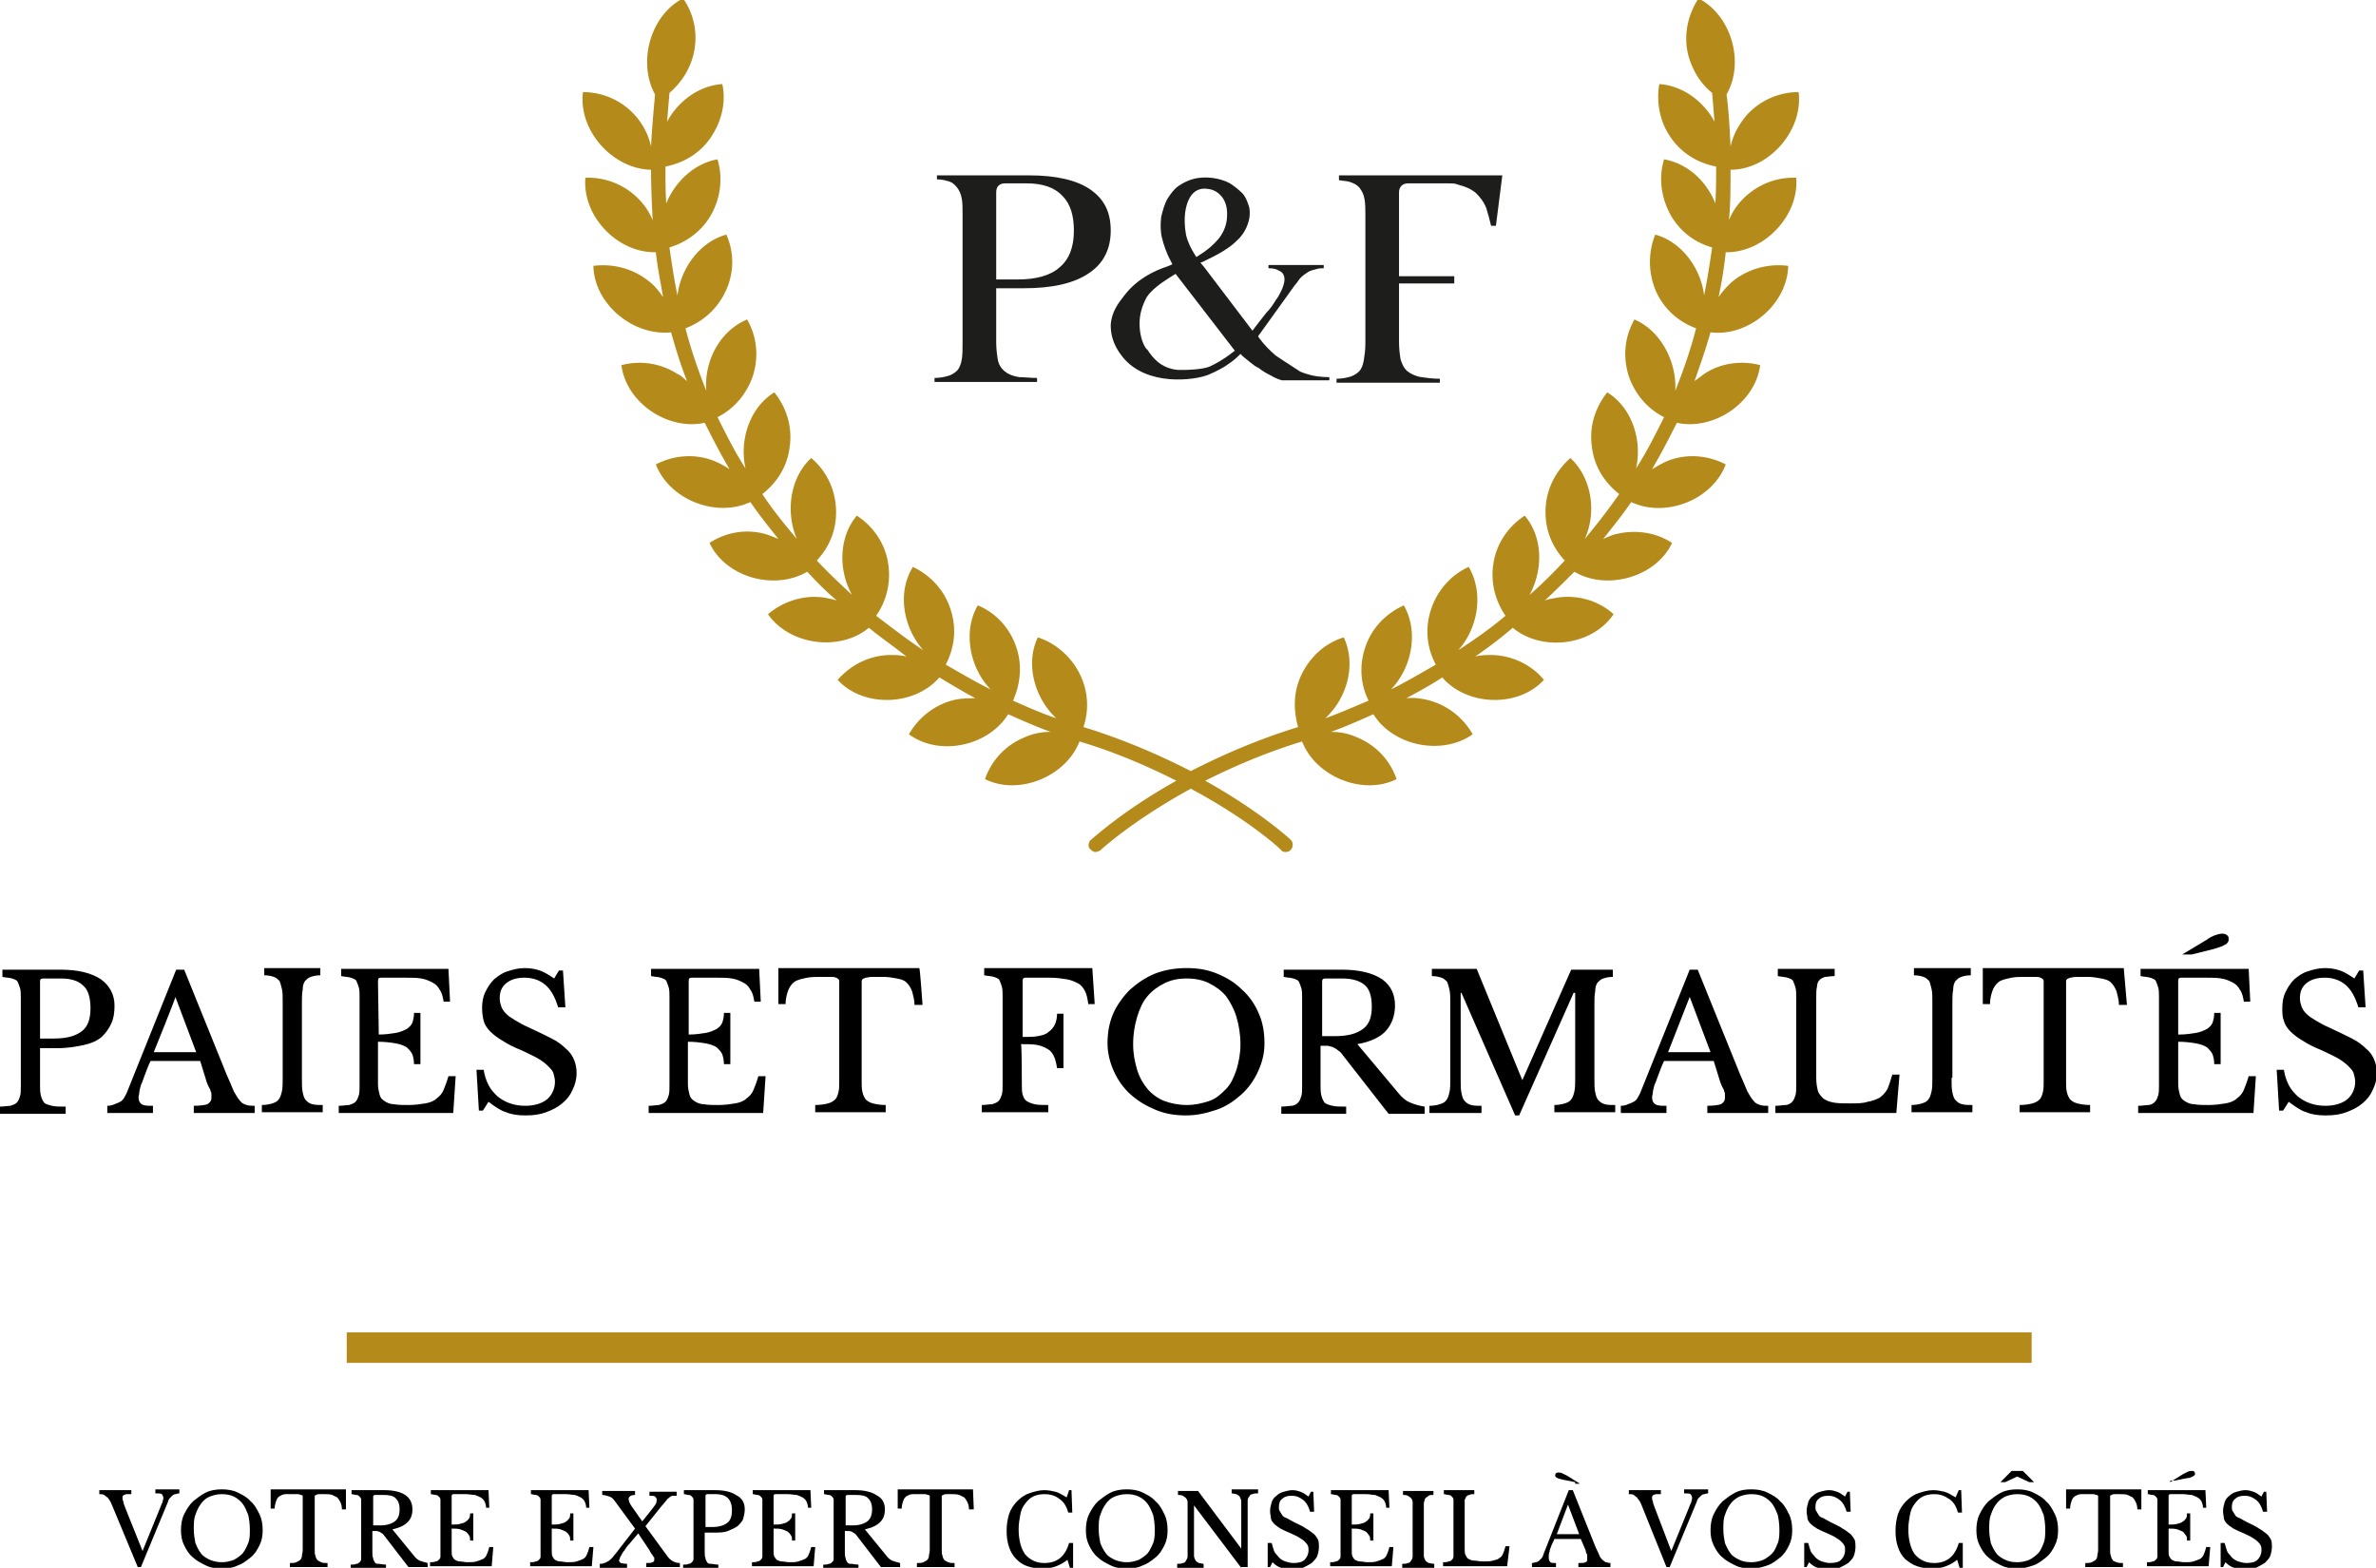 <svg version="1.1" id="Calque_2_00000177481635902029892540000017662468455762314631_" xmlns="http://www.w3.org/2000/svg" x="0" y="0" viewBox="0 0 296.7 195.8" style="enable-background:new 0 0 296.7 195.8" xml:space="preserve"><style>.st0{fill:#b48b1b}.st1{fill:#1d1d1b}</style><g id="P_F_Vectorisé"><path d="M14.3 125.6c0 .8-.1 1.6-.4 2.2-.3.7-.7 1.2-1.2 1.7-.6.5-1.3.8-2.2 1-.9.2-2 .4-3.3.4H5v4.5c0 .6 0 1 .1 1.4s.2.6.4.9c.2.2.6.3 1 .4.4.1 1 .1 1.7.1v.9H0v-.9c.5 0 1-.1 1.3-.1.3-.1.6-.2.8-.4s.3-.5.4-.8c.1-.3.1-.8.1-1.3v-10.9c0-.5 0-1-.1-1.3-.1-.3-.2-.6-.3-.8s-.4-.3-.7-.4c-.3-.1-.7-.1-1.2-.2v-.9h7.3c2.1 0 3.8.4 5 1.2 1.1.8 1.7 1.9 1.7 3.3zM5 129.7h1.7c1.6 0 2.7-.3 3.5-.9.8-.6 1.1-1.6 1.1-2.9 0-1.3-.3-2.3-.9-2.8-.6-.6-1.5-.9-2.8-.9H5.4c-.3 0-.4.1-.4.4v7.1zM25 132.5h-6.2c-.3.6-.5 1.2-.7 1.7-.2.5-.3.9-.5 1.3-.1.4-.2.7-.2.9 0 .2-.1.5-.1.6 0 .4.1.7.4.9.3.2.7.2 1.4.2v.9h-5.7v-.9c.4 0 .7-.1.9-.2.3-.1.5-.2.7-.3s.4-.3.5-.5c.1-.2.3-.5.4-.8l6.1-15.2h1l5.3 13.1c.4.9.7 1.6.9 2.1.3.5.5.9.8 1.2.2.3.5.4.8.5.3.1.6.1 1 .1v.9h-7.6v-.9c.8 0 1.4-.1 1.7-.2.3-.2.5-.4.5-.8v-.4c0-.1 0-.3-.1-.4 0-.2-.1-.3-.2-.5s-.2-.4-.3-.7l-.8-2.6zm-5.8-1.1h5.3l-2.6-6.9c.1 0-2.7 6.9-2.7 6.9zM37.7 134.6c0 .8 0 1.4.1 1.8.1.5.2.8.4 1 .2.2.4.4.8.5s.8.1 1.3.1v.9h-7.6v-.9c.5 0 1-.1 1.3-.2.3-.1.6-.2.8-.5.2-.2.3-.6.4-1 .1-.4.1-1 .1-1.7v-9.5c0-.7 0-1.2-.1-1.6-.1-.4-.2-.8-.3-1-.2-.2-.4-.4-.7-.5-.3-.1-.7-.2-1.2-.2v-.9h7v.9c-.5 0-.9.1-1.2.2-.3.1-.5.3-.7.5-.2.3-.3.6-.3 1.1-.1.5-.1 1-.1 1.7v9.3zM47.3 129.2c.8 0 1.5-.1 2.1-.2.6-.1 1-.3 1.4-.5.3-.2.6-.5.7-.8.1-.3.2-.7.2-1.2h.8v6.4h-.8c0-.5-.1-.9-.2-1.2-.1-.3-.4-.6-.7-.9-.3-.2-.8-.4-1.4-.5-.6-.1-1.3-.2-2.2-.2v5.3c0 .5.1.9.2 1.3s.3.6.6.8c.3.2.7.4 1.2.4.5.1 1.1.1 1.8.1.8 0 1.5-.1 2.1-.2.6-.1 1.1-.3 1.4-.6.4-.3.7-.6.9-1.1.2-.5.4-1 .6-1.7h.9l-.3 4.6H42.3v-.9c.5 0 1-.1 1.3-.1.3-.1.6-.2.8-.4s.3-.5.4-.8c.1-.3.1-.8.1-1.3v-10.9c0-.5 0-1-.1-1.3-.1-.3-.2-.6-.3-.8s-.4-.3-.7-.4c-.3-.1-.7-.1-1.2-.2v-.9H56l.2 4.1h-.8c-.1-.6-.2-1.1-.5-1.5-.2-.4-.5-.7-.9-.9-.4-.2-.8-.4-1.4-.5-.6-.1-1.2-.1-2-.1h-3c-.3 0-.4.1-.4.4l.1 6.7zM59.5 133.6h.9c.1.7.3 1.3.6 1.9.3.6.7 1 1.1 1.4.5.4 1 .7 1.6.9.6.2 1.2.3 1.9.3 1.1 0 2.1-.3 2.7-.8s1-1.3 1-2.2c0-.4-.1-.7-.2-1.1-.1-.3-.4-.6-.7-.9-.3-.3-.7-.6-1.2-.9s-1.2-.6-2-1c-1-.4-1.8-.8-2.4-1.2-.7-.4-1.2-.8-1.6-1.2-.4-.4-.7-.9-.8-1.3s-.2-1-.2-1.6c0-.7.1-1.4.4-2 .3-.6.6-1.1 1.1-1.6.5-.4 1-.8 1.7-1 .6-.2 1.3-.4 2.1-.4.7 0 1.3.1 1.9.3.6.2 1.2.6 1.8 1l.6-1h.5l.3 4.6h-.9c-.4-1.3-.9-2.2-1.6-2.8-.7-.6-1.6-.9-2.6-.9-.9 0-1.7.2-2.3.7-.6.5-.8 1.1-.8 1.9 0 .4.1.7.2 1 .1.3.3.6.6.9.3.3.6.5 1.1.8.5.3 1 .6 1.7.9 1.1.5 2.1 1 2.9 1.4.8.4 1.4.9 1.8 1.3.5.4.8.9 1 1.4.2.5.3 1 .3 1.6 0 .8-.2 1.5-.5 2.1-.3.7-.7 1.2-1.3 1.7s-1.2.8-2 1.1c-.8.3-1.6.4-2.6.4-.9 0-1.7-.1-2.4-.4-.7-.2-1.4-.7-2.2-1.3l-.7 1.1h-.5l-.3-5.1zM86 129.2c.8 0 1.5-.1 2.1-.2.6-.1 1-.3 1.4-.5.3-.2.6-.5.7-.8.1-.3.2-.7.2-1.2h.8v6.4h-.8c0-.5-.1-.9-.2-1.2-.1-.3-.4-.6-.7-.9-.3-.2-.8-.4-1.4-.5-.6-.1-1.3-.2-2.2-.2v5.3c0 .5.1.9.2 1.3s.3.6.6.8c.3.2.7.4 1.2.4.5.1 1.1.1 1.8.1.8 0 1.5-.1 2.1-.2.6-.1 1.1-.3 1.4-.6.4-.3.7-.6.9-1.1.2-.5.4-1 .6-1.7h.9l-.3 4.6H81v-.9c.5 0 1-.1 1.3-.1.3-.1.6-.2.8-.4s.3-.5.4-.8c.1-.3.1-.8.1-1.3v-10.9c0-.5 0-1-.1-1.3-.1-.3-.2-.6-.3-.8s-.4-.3-.7-.4c-.3-.1-.7-.1-1.2-.2v-.9h13.5l.2 4.1h-.8c-.1-.6-.2-1.1-.5-1.5-.2-.4-.5-.7-.9-.9-.4-.2-.8-.4-1.4-.5-.6-.1-1.2-.1-2-.1h-3c-.3 0-.4.1-.4.4v6.7zM115.2 125.5h-1c0-.7-.2-1.2-.3-1.7-.2-.5-.4-.8-.7-1.1-.3-.3-.7-.4-1.2-.5-.5-.1-1.1-.2-1.7-.2h-1.4c-.4 0-.6.1-.8.1-.2.1-.3.1-.4.2-.1.1-.1.2-.1.3v12.5c0 .5 0 .9.1 1.3s.2.6.4.9c.2.2.5.4.9.5.4.1.9.2 1.6.2v.9h-8.8v-.9c.7 0 1.2-.1 1.6-.2.4-.1.7-.3.9-.5.2-.2.3-.5.4-.9.1-.4.1-.8.1-1.3v-12.5c0-.1 0-.3-.1-.3-.1-.1-.2-.2-.3-.2-.2-.1-.4-.1-.7-.1h-1.2c-.6 0-1.2 0-1.7.1s-1 .2-1.4.4c-.4.2-.7.6-.9 1-.2.5-.4 1.1-.4 1.9h-.9v-4.5h17.6c.1.2.4 4.6.4 4.6zM127.6 135.3c0 .6 0 1.1.1 1.4s.2.6.5.8.6.3 1 .4c.4.1 1 .1 1.7.1v.9h-8.3v-.9c.5 0 1-.1 1.3-.1.3-.1.6-.2.8-.4s.3-.5.4-.8c.1-.3.1-.8.1-1.3v-10.9c0-.5 0-1-.1-1.3-.1-.3-.2-.6-.3-.8s-.4-.3-.7-.4c-.3-.1-.7-.1-1.2-.2v-.9h13.5l.3 4.5h-.8c-.1-.7-.2-1.2-.4-1.6-.2-.4-.5-.8-.9-1-.4-.2-.8-.4-1.4-.5-.6-.1-1.3-.2-2.1-.2h-3c-.3 0-.4.1-.4.4v7c.7 0 1.4 0 1.9-.1s1-.2 1.3-.5c.3-.2.6-.5.8-.9.2-.4.3-.9.3-1.4h.8v6.8h-.8c-.1-.6-.2-1.1-.4-1.5-.2-.4-.4-.7-.8-.9-.3-.2-.8-.4-1.3-.5-.5-.1-1.2-.1-2-.1.1.2.1 4.9.1 4.9zM148.2 120.9c1.4 0 2.6.2 3.8.7 1.2.5 2.2 1.1 3.1 2 .9.8 1.6 1.8 2.1 3 .5 1.1.7 2.4.7 3.7 0 1.3-.3 2.4-.8 3.5s-1.2 2.1-2.1 2.9c-.9.8-1.9 1.5-3.1 1.9s-2.4.7-3.8.7-2.6-.2-3.8-.7c-1.2-.5-2.2-1.1-3.1-1.9s-1.6-1.8-2.1-2.9c-.5-1.1-.8-2.3-.8-3.5 0-1.3.2-2.5.7-3.7.5-1.1 1.2-2.1 2.1-3 .9-.8 1.9-1.5 3.1-2 1.3-.5 2.6-.7 4-.7zm0 17.1c1 0 1.9-.2 2.8-.5s1.5-.9 2.1-1.5 1-1.5 1.3-2.4c.3-1 .5-2 .5-3.2 0-1.2-.2-2.4-.5-3.4s-.8-1.9-1.3-2.6c-.6-.7-1.3-1.2-2.1-1.6s-1.7-.6-2.8-.6-2 .2-2.8.6c-.8.4-1.5.9-2.1 1.6-.6.7-1 1.6-1.3 2.6-.3 1-.5 2.1-.5 3.4 0 1.2.2 2.2.5 3.2s.8 1.8 1.3 2.4 1.3 1.2 2.1 1.5c.8.3 1.8.5 2.8.5zM174.2 125.6c0 1.2-.4 2.3-1.1 3.1-.7.8-1.9 1.4-3.6 1.7l5.2 6.2c.4.5.9.9 1.4 1.1.5.2 1.1.4 1.8.5v.9h-4.5l-5.7-7.3c-.2-.3-.4-.5-.6-.6-.2-.2-.4-.3-.6-.4s-.4-.1-.7-.2h-.9v4.8c0 .6 0 1 .1 1.4.1.4.2.6.4.9.2.2.6.3 1 .4.4.1 1 .1 1.7.1v.9H160v-.9c.5 0 1-.1 1.3-.1s.6-.2.8-.4.3-.5.4-.8c.1-.3.1-.8.1-1.3v-10.9c0-.5 0-1-.1-1.3-.1-.3-.2-.6-.3-.8s-.4-.3-.7-.4c-.3-.1-.7-.1-1.2-.2v-.9h7.3c2.1 0 3.8.4 5 1.2 1.1.8 1.6 1.9 1.6 3.3zm-9.2 3.8h1.7c1.6 0 2.7-.3 3.5-.9.8-.6 1.1-1.5 1.1-2.8 0-1.3-.3-2.2-.9-2.7-.6-.5-1.5-.8-2.8-.8h-2.1c-.3 0-.4.1-.4.4v6.8zM190.1 134.9l6.1-13.8h5.2v.9c-.5 0-.9.1-1.2.2-.3.1-.5.3-.7.5-.2.3-.3.6-.3 1.1-.1.5-.1 1-.1 1.7v9.1c0 .8 0 1.4.1 1.8.1.5.2.8.4 1 .2.2.4.4.8.5.3.1.8.1 1.3.1v.9h-7.6v-.9c.5 0 1-.1 1.3-.2.3-.1.6-.2.8-.5.2-.2.3-.6.4-1 .1-.4.1-1 .1-1.7V124h-.2l-6.8 15.3h-.5l-6.7-15.3h-.1v10.7c0 .8 0 1.4.1 1.8.1.5.2.8.4 1 .2.2.4.4.8.5s.8.1 1.3.1v.9h-6.5v-.9c.5 0 1-.1 1.3-.2.3-.1.6-.2.8-.5.2-.2.3-.6.4-1 .1-.4.1-1 .1-1.7v-9.5c0-.7 0-1.2-.1-1.6-.1-.4-.2-.8-.3-1-.2-.2-.4-.4-.7-.5-.3-.1-.7-.2-1.2-.2v-.9h5.6l5.7 13.9zM214 132.5h-6.2c-.3.6-.5 1.2-.7 1.7-.2.5-.3.9-.5 1.3-.1.4-.2.7-.2.9 0 .2-.1.5-.1.6 0 .4.1.7.4.9.3.2.7.2 1.4.2v.9h-5.7v-.9c.4 0 .7-.1.9-.2.3-.1.5-.2.7-.3.2-.1.4-.3.5-.5.1-.2.3-.5.4-.8l6.1-15.2h1l5.3 13.1c.4.9.7 1.6.9 2.1.3.5.5.9.8 1.2.2.3.5.4.8.5.3.1.6.1 1 .1v.9h-7.6v-.9c.8 0 1.4-.1 1.7-.2.3-.2.5-.4.5-.8v-.4c0-.1 0-.3-.1-.4 0-.2-.1-.3-.2-.5s-.2-.4-.3-.7l-.8-2.6zm-5.7-1.1h5.3l-2.6-6.9-2.7 6.9zM236.8 139h-15.1v-.9c.5 0 1-.1 1.3-.1s.6-.2.8-.4.3-.5.4-.8c.1-.3.1-.8.1-1.3v-10.9c0-.5 0-1-.1-1.3-.1-.3-.2-.6-.3-.8s-.4-.3-.7-.4c-.3-.1-.7-.1-1.2-.2v-.9h7.1v.9c-.5 0-.9.1-1.2.1-.3.1-.5.2-.7.4s-.3.5-.3.8c-.1.4-.1.8-.1 1.4v10c0 .7.1 1.2.2 1.6.1.4.4.7.7 1 .3.2.7.4 1.3.5s1.2.1 2 .1c.9 0 1.6 0 2.2-.2.6-.1 1.1-.3 1.5-.5.4-.3.7-.6 1-1.1.2-.5.4-1.1.6-1.8h.9l-.4 4.8zM243.7 134.6c0 .8 0 1.4.1 1.8.1.5.2.8.4 1 .2.2.4.4.8.5s.8.1 1.3.1v.9h-7.6v-.9c.5 0 1-.1 1.3-.2.3-.1.6-.2.8-.5.2-.2.3-.6.4-1 .1-.4.1-1 .1-1.7v-9.5c0-.7 0-1.2-.1-1.6-.1-.4-.2-.8-.3-1-.2-.2-.4-.4-.7-.5-.3-.1-.7-.2-1.2-.2v-.9h7.1v.9c-.5 0-.9.1-1.2.2-.3.1-.5.3-.7.5-.2.3-.3.6-.3 1.1-.1.5-.1 1-.1 1.7v9.3zM265.6 125.5h-1c0-.7-.2-1.2-.3-1.7-.2-.5-.4-.8-.7-1.1-.3-.3-.7-.4-1.2-.5-.5-.1-1.1-.2-1.7-.2h-1.4c-.4 0-.6.1-.8.1-.2.1-.3.1-.4.2-.1.1-.1.2-.1.3v12.5c0 .5 0 .9.1 1.3s.2.6.4.9c.2.2.5.4.9.5.4.1.9.2 1.6.2v.9h-8.8v-.9c.7 0 1.2-.1 1.6-.2.4-.1.7-.3.9-.5.2-.2.3-.5.4-.9.1-.4.1-.8.1-1.3v-12.5c0-.1 0-.3-.1-.3-.1-.1-.2-.2-.3-.2-.2-.1-.4-.1-.7-.1h-1.2c-.6 0-1.2 0-1.7.1s-1 .2-1.4.4c-.4.2-.7.6-.9 1-.2.5-.4 1.1-.4 1.9h-.9v-4.5h17.6l.4 4.6zM272.1 129.2c.8 0 1.5-.1 2.1-.2.6-.1 1-.3 1.4-.5.3-.2.6-.5.7-.8s.2-.7.2-1.2h.8v6.4h-.8c0-.5-.1-.9-.2-1.2-.1-.3-.4-.6-.7-.9-.3-.2-.8-.4-1.4-.5-.6-.1-1.3-.2-2.2-.2v5.3c0 .5.1.9.2 1.3s.3.6.6.8c.3.2.7.4 1.2.4.5.1 1.1.1 1.8.1.8 0 1.5-.1 2.1-.2.6-.1 1.1-.3 1.4-.6.4-.3.7-.6.9-1.1.2-.5.4-1 .6-1.7h.9l-.3 4.6H267v-.9c.5 0 1-.1 1.3-.1s.6-.2.8-.4.3-.5.4-.8c.1-.3.1-.8.1-1.3v-10.9c0-.5 0-1-.1-1.3-.1-.3-.2-.6-.3-.8s-.4-.3-.7-.4c-.3-.1-.7-.1-1.2-.2v-.9h13.5l.2 4.1h-.8c-.1-.6-.2-1.1-.5-1.5-.2-.4-.5-.7-.9-.9-.4-.2-.8-.4-1.4-.5-.6-.1-1.2-.1-2-.1h-3c-.3 0-.4.1-.4.4v6.7zm.4-10 3-1.8c.4-.3.8-.5 1.1-.6.3-.1.6-.2.9-.2.3 0 .5.1.6.2.2.1.2.3.2.6 0 .2-.2.5-.5.6-.3.2-.7.3-1.3.5l-2.8.7h-1.2zM284.3 133.6h.9c.1.7.3 1.3.6 1.9.3.6.7 1 1.1 1.4.5.4 1 .7 1.6.9.6.2 1.2.3 1.9.3 1.1 0 2.1-.3 2.7-.8s1-1.3 1-2.2c0-.4-.1-.7-.2-1.1-.1-.3-.4-.6-.7-.9-.3-.3-.7-.6-1.2-.9-.5-.3-1.2-.6-2-1-1-.4-1.8-.8-2.4-1.2-.7-.4-1.2-.8-1.6-1.2-.4-.4-.7-.9-.8-1.3-.2-.5-.2-1-.2-1.6 0-.7.1-1.4.4-2 .3-.6.6-1.1 1.1-1.6.5-.4 1-.8 1.7-1 .6-.2 1.3-.4 2.1-.4.7 0 1.3.1 1.9.3.6.2 1.2.6 1.8 1l.6-1h.5l.3 4.6h-.9c-.4-1.3-.9-2.2-1.6-2.8-.7-.6-1.6-.9-2.6-.9-.9 0-1.7.2-2.3.7-.6.5-.8 1.1-.8 1.9 0 .4.1.7.2 1s.3.6.6.9c.3.3.6.5 1.1.8.5.3 1 .6 1.7.9 1.1.5 2.1 1 2.9 1.4.8.4 1.4.9 1.8 1.3.5.4.8.9 1 1.4.2.5.3 1 .3 1.6 0 .8-.2 1.5-.5 2.1-.3.7-.7 1.2-1.3 1.7s-1.2.8-2 1.1c-.8.3-1.6.4-2.6.4-.9 0-1.7-.1-2.4-.4-.7-.2-1.4-.7-2.2-1.3l-.7 1.1h-.5l-.3-5.1zM17.8 193.7l2.2-5.4c.1-.3.2-.5.3-.7 0-.2.1-.3.1-.5s-.1-.4-.2-.5c-.1-.1-.4-.1-.8-.1v-.5h3v.5c-.2 0-.4.1-.5.1-.1 0-.3.1-.4.2l-.3.3c-.1.1-.2.3-.2.4l-3.4 8.2h-.4L14 188c-.1-.2-.2-.5-.3-.6-.1-.2-.2-.3-.3-.4-.1-.1-.3-.2-.4-.3-.2-.1-.3-.1-.6-.1v-.5h4v.5h-.6c-.1 0-.3.1-.3.1-.1 0-.1.1-.2.2v.2c0 .1 0 .2.1.4 0 .2.1.4.2.7l2.2 5.5zM27.7 186c.7 0 1.4.1 2 .4.6.3 1.2.6 1.6 1.1.5.4.8 1 1.1 1.6.3.6.4 1.3.4 2s-.1 1.3-.4 1.9c-.3.6-.6 1.1-1.1 1.5-.5.4-1 .8-1.6 1-.6.3-1.3.4-2 .4s-1.4-.1-2-.4c-.6-.3-1.2-.6-1.6-1-.5-.4-.8-.9-1.1-1.5-.3-.6-.4-1.2-.4-1.9s.1-1.4.4-2c.3-.6.6-1.1 1.1-1.6.5-.4 1-.8 1.6-1.1.6-.3 1.3-.4 2-.4zm0 9.1c.5 0 1-.1 1.5-.3.4-.2.8-.5 1.1-.8.3-.4.5-.8.7-1.3.2-.5.2-1.1.2-1.7 0-.7-.1-1.3-.2-1.8-.2-.5-.4-1-.7-1.4s-.7-.7-1.1-.9-.9-.3-1.5-.3c-.5 0-1 .1-1.5.3s-.8.5-1.1.9-.5.8-.7 1.4c-.2.5-.2 1.1-.2 1.8 0 .6.1 1.2.2 1.7.2.5.4.9.7 1.3s.7.6 1.1.8c.5.2 1 .3 1.5.3zM43.2 188.5h-.5c0-.4-.1-.7-.2-.9s-.2-.4-.4-.6l-.6-.3c-.3-.1-.6-.1-.9-.1h-.7c-.2 0-.3 0-.4.1-.1 0-.2.1-.2.1v6.8c0 .3 0 .5.1.7 0 .2.1.3.2.5.1.1.3.2.5.3.2.1.5.1.8.1v.5h-4.7v-.5c.3 0 .6 0 .8-.1.2-.1.4-.2.5-.3s.2-.3.2-.5.1-.4.1-.7v-6.8s-.1-.1-.2-.1-.2-.1-.4-.1h-1.5c-.3 0-.5.1-.7.2-.2.1-.4.3-.5.6s-.2.6-.2 1h-.5V186h9.4v2.5zM51.5 188.5c0 .7-.2 1.2-.6 1.6-.4.4-1 .7-1.9.9l2.7 3.3c.2.3.5.5.7.6.3.1.6.2 1 .3v.5H51l-3-3.9c-.1-.1-.2-.3-.3-.3-.1-.1-.2-.1-.3-.2-.1 0-.2-.1-.4-.1h-.5v2.6c0 .3 0 .6.1.8 0 .2.1.3.2.5s.3.2.5.2.5.1.9.1v.5h-4.4v-.5c.3 0 .5 0 .7-.1.2 0 .3-.1.4-.2s.2-.2.2-.4v-7.4c0-.2-.1-.3-.2-.4-.1-.1-.2-.2-.4-.2s-.4-.1-.6-.1v-.5H48c1.1 0 2 .2 2.6.6.6.4.9 1 .9 1.8zm-4.9 2h.9c.8 0 1.4-.2 1.8-.5s.6-.8.6-1.5-.2-1.1-.5-1.4c-.3-.3-.8-.4-1.5-.4h-1.1c-.1 0-.2.1-.2.2v3.6zM56.4 190.4c.4 0 .8 0 1.1-.1.3-.1.5-.1.7-.3.2-.1.3-.3.4-.4.1-.2.1-.4.1-.6h.4v3.4h-.4c0-.2 0-.5-.1-.6-.1-.2-.2-.3-.4-.5-.2-.1-.4-.2-.7-.3-.3-.1-.7-.1-1.1-.1v2.8c0 .3 0 .5.1.7.1.2.2.3.3.4.2.1.4.2.6.2.3 0 .6.1 1 .1s.8 0 1.1-.1c.3-.1.6-.2.8-.3.2-.1.4-.3.5-.6.1-.2.2-.5.3-.9h.5l-.2 2.4h-7.7v-.5c.3 0 .5 0 .7-.1.2 0 .3-.1.4-.2s.2-.2.2-.4V187.3c0-.2-.1-.3-.2-.4-.1-.1-.2-.2-.4-.2s-.4-.1-.6-.1v-.5H61l.1 2.2h-.4c0-.3-.1-.6-.2-.8s-.3-.4-.5-.5c-.2-.1-.4-.2-.7-.3-.3 0-.7-.1-1.1-.1h-1.6c-.1 0-.2.1-.2.2v3.6zM68.9 190.4c.4 0 .8 0 1.1-.1.3-.1.5-.1.7-.3.2-.1.3-.3.4-.4.1-.2.1-.4.1-.6h.4v3.4h-.4c0-.2 0-.5-.1-.6-.1-.2-.2-.3-.4-.5-.2-.1-.4-.2-.7-.3-.3-.1-.7-.1-1.1-.1v2.8c0 .3 0 .5.1.7.1.2.2.3.3.4.2.1.4.2.6.2.3 0 .6.1 1 .1s.8 0 1.1-.1c.3-.1.6-.2.8-.3.2-.1.4-.3.5-.6.1-.2.2-.5.3-.9h.5l-.2 2.4h-7.7v-.5c.3 0 .5 0 .7-.1.2 0 .3-.1.4-.2s.2-.2.2-.4V187.3c0-.2-.1-.3-.2-.4-.1-.1-.2-.2-.4-.2s-.4-.1-.6-.1v-.5h7.2l.1 2.2h-.4c0-.3-.1-.6-.2-.8s-.3-.4-.5-.5c-.2-.1-.4-.2-.7-.3-.3 0-.7-.1-1.1-.1h-1.6c-.1 0-.2.1-.2.2v3.6zM83.3 194.3c.4.6 1 .9 1.6.9v.5h-4.2v-.5c.4 0 .6 0 .8-.1s.2-.2.2-.3v-.2c0-.1 0-.1-.1-.2s-.1-.2-.2-.3c-.1-.1-.2-.3-.3-.5l-1.4-2.1-1.1 1.3c-.3.3-.5.6-.6.8-.2.2-.3.4-.4.6-.1.2-.2.3-.2.4 0 .1-.1.2-.1.3 0 .1.1.2.2.3.1 0 .4.1.8.1v.5h-3.4v-.5c.2 0 .4 0 .5-.1.2 0 .3-.1.5-.2s.3-.2.5-.4.3-.4.5-.6l2.4-3.1-2.5-3.4c-.2-.3-.4-.5-.7-.6-.3-.1-.6-.2-.9-.2v-.5h4.1v.5c-.5 0-.8.2-.8.5 0 .2.1.5.3.8l1.4 2 1.2-1.5c.2-.3.4-.5.5-.7s.1-.4.1-.5c0-.2-.1-.3-.2-.4-.1-.1-.4-.1-.7-.1v-.5h3.4v.5H84c-.1 0-.3.1-.4.2-.1.1-.3.2-.4.4-.2.2-.3.4-.6.7l-2 2.5 2.7 3.7zM93 188.5c0 .4-.1.8-.2 1.2-.1.3-.4.6-.7.9-.3.2-.7.4-1.2.6s-1.1.2-1.8.2H88v2.4c0 .3 0 .6.1.8 0 .2.1.3.2.5s.3.2.5.2.5.1.9.1v.5h-4.4v-.5c.3 0 .5 0 .7-.1.2 0 .3-.1.4-.2s.2-.2.2-.4v-7.4c0-.2-.1-.3-.2-.4-.1-.1-.2-.2-.4-.2s-.4-.1-.6-.1v-.5h3.9c1.1 0 2 .2 2.6.6.8.4 1.1 1 1.1 1.8zm-4.9 2.2h.9c.8 0 1.4-.2 1.8-.5.4-.3.6-.8.6-1.6 0-.7-.2-1.2-.5-1.5-.3-.3-.8-.5-1.5-.5h-1.1c-.1 0-.2.1-.2.2v3.9zM96.6 190.4c.4 0 .8 0 1.1-.1.3-.1.5-.1.7-.3.2-.1.3-.3.4-.4.1-.2.1-.4.1-.6h.4v3.4h-.4c0-.2 0-.5-.1-.6-.1-.2-.2-.3-.4-.5-.2-.1-.4-.2-.7-.3-.3-.1-.7-.1-1.1-.1v2.8c0 .3 0 .5.1.7.1.2.2.3.3.4.2.1.4.2.6.2.3 0 .6.1 1 .1s.8 0 1.1-.1c.3-.1.6-.2.8-.3.2-.1.4-.3.5-.6.1-.2.2-.5.3-.9h.5l-.2 2.4h-7.7v-.5c.3 0 .5 0 .7-.1.2 0 .3-.1.4-.2s.2-.2.2-.4V187.3c0-.2-.1-.3-.2-.4-.1-.1-.2-.2-.4-.2s-.4-.1-.6-.1v-.5h7.2l.1 2.2h-.4c0-.3-.1-.6-.2-.8s-.3-.4-.5-.5c-.2-.1-.4-.2-.7-.3-.3 0-.7-.1-1.1-.1h-1.6c-.1 0-.2.1-.2.2v3.6zM110.5 188.5c0 .7-.2 1.2-.6 1.6-.4.4-1 .7-1.9.9l2.7 3.3c.2.3.5.5.7.6.3.1.6.2 1 .3v.5H110l-3-3.9c-.1-.1-.2-.3-.3-.3-.1-.1-.2-.1-.3-.2-.1 0-.2-.1-.4-.1h-.5v2.6c0 .3 0 .6.1.8 0 .2.1.3.2.5s.3.2.5.2.5.1.9.1v.5h-4.4v-.5c.3 0 .5 0 .7-.1.2 0 .3-.1.4-.2s.2-.2.2-.4v-7.4c0-.2-.1-.3-.2-.4-.1-.1-.2-.2-.4-.2s-.4-.1-.6-.1v-.5h3.9c1.1 0 2 .2 2.6.6.8.4 1.1 1 1.1 1.8zm-4.9 2h.9c.8 0 1.4-.2 1.8-.5s.6-.8.6-1.5-.2-1.1-.5-1.4c-.3-.3-.8-.4-1.5-.4h-1.1c-.1 0-.2.1-.2.2v3.6zM121.6 188.5h-.6c0-.4-.1-.7-.2-.9s-.2-.4-.4-.6l-.6-.3c-.3-.1-.6-.1-.9-.1h-.7c-.2 0-.3 0-.4.1-.1 0-.2.1-.2.1v6.8c0 .3 0 .5.1.7 0 .2.1.3.2.5.1.1.3.2.5.3.2.1.5.1.8.1v.5h-4.7v-.5c.3 0 .6 0 .8-.1.2-.1.4-.2.5-.3s.2-.3.2-.5.1-.4.1-.7v-6.8s-.1-.1-.2-.1-.2-.1-.4-.1H114c-.3 0-.5.1-.7.2-.2.1-.4.3-.5.6s-.2.6-.2 1h-.5V186h9.4l.1 2.5zM133.5 186.1h.3l.1 2.8h-.5c-.2-.7-.5-1.3-1.1-1.7-.5-.4-1.1-.6-1.9-.6-.5 0-1 .1-1.4.3s-.7.5-1 .9c-.3.4-.5.8-.6 1.4s-.2 1.1-.2 1.8c0 1.3.3 2.4.8 3.1.6.7 1.4 1.1 2.4 1.1 1.6 0 2.6-.8 3.1-2.5h.5v3.1h-.4l-.3-1c-.9.7-1.9 1.1-3.1 1.1-.7 0-1.3-.1-1.9-.3-.6-.2-1-.5-1.4-.9-.4-.4-.7-.9-.9-1.5-.2-.6-.3-1.2-.3-2s.1-1.4.3-2.1c.2-.6.6-1.2 1-1.6s.9-.8 1.5-1c.6-.2 1.2-.4 1.9-.4.5 0 1 .1 1.4.2.4.1.9.4 1.4.7l.3-.9zM140.7 186c.7 0 1.4.1 2 .4.6.3 1.2.6 1.6 1.1.5.4.8 1 1.1 1.6.3.6.4 1.3.4 2s-.1 1.3-.4 1.9c-.3.6-.6 1.1-1.1 1.5-.5.4-1 .8-1.6 1-.6.3-1.3.4-2 .4s-1.4-.1-2-.4c-.6-.3-1.2-.6-1.6-1-.5-.4-.8-.9-1.1-1.5-.3-.6-.4-1.2-.4-1.9s.1-1.4.4-2c.3-.6.6-1.1 1.1-1.6.5-.4 1-.8 1.6-1.1.6-.3 1.3-.4 2-.4zm0 9.1c.5 0 1-.1 1.5-.3.4-.2.8-.5 1.1-.8.3-.4.5-.8.7-1.3.2-.5.2-1.1.2-1.7 0-.7-.1-1.3-.2-1.8-.2-.5-.4-1-.7-1.4s-.7-.7-1.1-.9-.9-.3-1.5-.3c-.5 0-1 .1-1.5.3s-.8.5-1.1.9-.5.8-.7 1.4c-.2.5-.2 1.1-.2 1.8 0 .6.1 1.2.2 1.7.2.5.4.9.7 1.3s.7.6 1.1.8c.5.2 1 .3 1.5.3zM155 195.8l-5.9-7.8v6.3c0 .2.1.4.2.6.1.1.2.2.4.3.2 0 .4.1.6.1v.5H147v-.5c.3 0 .5 0 .7-.1.2 0 .3-.1.4-.3s.2-.3.2-.5V187.6c0-.2-.1-.4-.2-.5-.1-.1-.2-.2-.4-.3-.2-.1-.4-.1-.6-.1v-.5h2.5l5.4 7.2v-5.9c0-.2-.1-.4-.2-.6-.1-.1-.2-.2-.4-.3-.2 0-.4-.1-.6-.1v-.5h3.3v.5c-.3 0-.5 0-.7.1-.2 0-.3.1-.4.3-.1.1-.2.3-.2.5v8.3h-.8zM158.3 192.7h.5c.1.4.2.7.3 1s.4.5.6.8c.2.2.5.4.8.5.3.1.7.2 1 .2.6 0 1.1-.1 1.4-.4s.5-.7.5-1.2c0-.2 0-.4-.1-.6-.1-.2-.2-.3-.4-.5s-.4-.3-.7-.5c-.3-.2-.6-.3-1-.5-.5-.2-.9-.4-1.3-.6-.3-.2-.6-.4-.8-.6-.2-.2-.4-.5-.4-.7s-.1-.5-.1-.9.1-.7.2-1.1c.1-.3.3-.6.6-.8.2-.2.5-.4.9-.5s.7-.2 1.1-.2c.4 0 .7.1 1 .2.3.1.6.3 1 .6l.3-.6h.3l.1 2.5h-.5c-.2-.7-.5-1.2-.9-1.5-.4-.3-.8-.5-1.4-.5-.5 0-.9.1-1.2.4-.3.2-.4.6-.4 1 0 .2 0 .4.1.5.1.2.2.3.3.5s.3.3.6.4c.2.1.5.3.9.5.6.3 1.1.5 1.5.8.4.2.7.5 1 .7.2.2.4.5.5.7.1.3.1.6.1.9 0 .4-.1.8-.2 1.1s-.4.6-.7.9c-.3.2-.7.4-1.1.6-.4.1-.9.2-1.4.2-.5 0-.9-.1-1.3-.2s-.8-.4-1.1-.7l-.3.6h-.3v-3zM168.8 190.4c.4 0 .8 0 1.1-.1s.5-.1.7-.3c.2-.1.3-.3.4-.4.1-.2.1-.4.1-.6h.4v3.4h-.4c0-.2 0-.5-.1-.6s-.2-.3-.4-.5c-.2-.1-.4-.2-.7-.3-.3-.1-.7-.1-1.1-.1v2.8c0 .3 0 .5.1.7.1.2.2.3.3.4.2.1.4.2.6.2.3 0 .6.1 1 .1s.8 0 1.1-.1c.3-.1.6-.2.8-.3.2-.1.4-.3.5-.6.1-.2.2-.5.3-.9h.5l-.2 2.4h-7.7v-.5c.3 0 .5 0 .7-.1.2 0 .3-.1.4-.2.1-.1.2-.2.2-.4V187.3c0-.2-.1-.3-.2-.4-.1-.1-.2-.2-.4-.2s-.4-.1-.6-.1v-.5h7.2l.1 2.2h-.4c0-.3-.1-.6-.2-.8-.1-.2-.3-.4-.5-.5s-.4-.2-.7-.3c-.3 0-.7-.1-1.1-.1H169c-.1 0-.2.1-.2.2v3.6zM177.8 193.3v1c0 .2.1.4.2.6.1.1.2.2.4.3.2 0 .4.1.7.1v.5h-4v-.5c.3 0 .5 0 .7-.1.2 0 .3-.1.4-.3.1-.1.2-.3.2-.5V187.6c0-.2-.1-.4-.2-.5-.1-.1-.2-.2-.4-.3-.2-.1-.4-.1-.6-.1v-.5h3.8v.5c-.3 0-.5 0-.6.1s-.3.2-.4.3c-.1.1-.1.3-.2.6V193.3zM188.2 195.6h-8v-.5c.3 0 .5 0 .7-.1.2 0 .3-.1.4-.2.1-.1.2-.2.2-.4V187.3c0-.2-.1-.3-.2-.4-.1-.1-.2-.2-.4-.2s-.4-.1-.6-.1v-.5h3.8v.5c-.3 0-.5 0-.6.1-.2 0-.3.1-.4.2s-.1.3-.2.4v6.1c0 .3 0 .6.1.8s.2.4.4.5c.2.1.4.2.7.2.3 0 .6.1 1.1.1.5 0 .9 0 1.2-.1s.6-.1.8-.3c.2-.1.4-.3.5-.6.1-.2.2-.6.3-.9h.5l-.3 2.5zM197.4 192.2h-3.3c-.1.3-.3.6-.4.9-.1.3-.2.5-.2.7-.1.2-.1.4-.1.5v.3c0 .2.1.4.2.5.1.1.4.1.7.1v.5h-3v-.5c.2 0 .4-.1.5-.1.1 0 .3-.1.4-.2l.3-.3c.1-.1.2-.3.2-.4l3.2-8.1h.5l2.8 7c.2.5.4.8.5 1.1.1.3.3.5.4.6.1.1.3.2.4.3.2 0 .3.1.6.1v.5h-4v-.5c.4 0 .7 0 .9-.1.2-.1.2-.2.2-.4v-.4c0-.1 0-.2-.1-.3 0-.1-.1-.2-.1-.4l-.6-1.4zm-.7-7.1-1.5-.3c-.3-.1-.5-.1-.7-.2s-.3-.2-.3-.3c0-.1 0-.2.1-.3.1-.1.2-.1.3-.1.2 0 .3 0 .5.1l.6.3 1.6 1h-.6zm-2.3 6.5h2.8l-1.4-3.7-1.4 3.7zM208.7 193.7l2.2-5.4c.1-.3.2-.5.3-.7 0-.2.1-.3.1-.5s-.1-.4-.2-.5c-.1-.1-.4-.1-.8-.1v-.5h3v.5c-.2 0-.4.1-.5.1-.1 0-.3.1-.4.2l-.3.3c-.1.1-.2.3-.2.4l-3.4 8.2h-.4L205 188c-.1-.2-.2-.5-.3-.6s-.2-.3-.3-.4c-.1-.1-.3-.2-.4-.3s-.3-.1-.6-.1v-.5h4v.5h-.6c-.1 0-.3.1-.3.1-.1 0-.1.1-.2.2v.2c0 .1 0 .2.1.4 0 .2.1.4.2.7l2.1 5.5zM218.7 186c.7 0 1.4.1 2 .4.6.3 1.2.6 1.6 1.1.5.4.8 1 1.1 1.6.3.6.4 1.3.4 2s-.1 1.3-.4 1.9c-.3.6-.6 1.1-1.1 1.5-.5.4-1 .8-1.6 1s-1.3.4-2 .4-1.4-.1-2-.4-1.2-.6-1.6-1c-.5-.4-.8-.9-1.1-1.5-.3-.6-.4-1.2-.4-1.9s.1-1.4.4-2c.3-.6.6-1.1 1.1-1.6.5-.4 1-.8 1.6-1.1.6-.3 1.2-.4 2-.4zm0 9.1c.5 0 1-.1 1.5-.3.4-.2.8-.5 1.1-.8s.5-.8.7-1.3c.2-.5.2-1.1.2-1.7 0-.7-.1-1.3-.2-1.8-.2-.5-.4-1-.7-1.4-.3-.4-.7-.7-1.1-.9-.4-.2-.9-.3-1.5-.3-.5 0-1 .1-1.5.3-.4.2-.8.5-1.1.9s-.5.8-.7 1.4c-.2.5-.2 1.1-.2 1.8 0 .6.1 1.2.2 1.7.2.5.4.9.7 1.3s.7.6 1.1.8c.4.2.9.3 1.5.3zM225.3 192.7h.5c.1.4.2.7.3 1s.4.5.6.8c.2.2.5.4.8.5.3.1.7.2 1 .2.6 0 1.1-.1 1.4-.4s.5-.7.5-1.2c0-.2 0-.4-.1-.6-.1-.2-.2-.3-.4-.5s-.4-.3-.7-.5c-.3-.2-.6-.3-1-.5-.5-.2-.9-.4-1.3-.6-.3-.2-.6-.4-.8-.6-.2-.2-.4-.5-.4-.7s-.1-.5-.1-.9.1-.7.2-1.1c.1-.3.3-.6.6-.8.2-.2.5-.4.9-.5s.7-.2 1.1-.2c.4 0 .7.1 1 .2.3.1.6.3 1 .6l.3-.6h.3l.1 2.5h-.5c-.2-.7-.5-1.2-.9-1.5-.4-.3-.8-.5-1.4-.5-.5 0-.9.1-1.2.4-.3.2-.4.6-.4 1 0 .2 0 .4.1.5.1.2.2.3.3.5s.3.3.6.4c.2.1.5.3.9.5.6.3 1.1.5 1.5.8.4.2.7.5 1 .7.2.2.4.5.5.7.1.3.1.6.1.9 0 .4-.1.8-.2 1.1s-.4.6-.7.9c-.3.2-.7.4-1.1.6-.4.1-.9.2-1.4.2-.5 0-.9-.1-1.3-.2s-.8-.4-1.1-.7l-.3.6h-.3v-3zM244.6 186.1h.3l.1 2.8h-.5c-.2-.7-.5-1.3-1.1-1.7s-1.1-.6-1.9-.6c-.5 0-1 .1-1.4.3s-.7.5-1 .9c-.3.4-.5.8-.6 1.4s-.2 1.1-.2 1.8c0 1.3.3 2.4.8 3.1.6.7 1.4 1.1 2.4 1.1 1.6 0 2.6-.8 3.1-2.5h.5v3.1h-.4l-.3-1c-.9.7-1.9 1.1-3.1 1.1-.7 0-1.3-.1-1.9-.3-.6-.2-1-.5-1.5-.9-.4-.4-.7-.9-.9-1.5-.2-.6-.3-1.2-.3-2s.1-1.4.3-2.1c.2-.6.6-1.2 1-1.6.4-.4.9-.8 1.5-1 .6-.2 1.2-.4 1.9-.4.5 0 1 .1 1.4.2.4.1.9.4 1.4.7l.4-.9zM251.9 186c.7 0 1.4.1 2 .4.6.3 1.2.6 1.6 1.1.5.4.8 1 1.1 1.6.3.6.4 1.3.4 2s-.1 1.3-.4 1.9c-.3.6-.6 1.1-1.1 1.5-.5.4-1 .8-1.6 1s-1.3.4-2 .4-1.4-.1-2-.4-1.2-.6-1.6-1c-.5-.4-.8-.9-1.1-1.5-.3-.6-.4-1.2-.4-1.9s.1-1.4.4-2c.3-.6.6-1.1 1.1-1.6.5-.4 1-.8 1.6-1.1.6-.3 1.3-.4 2-.4zm0 9.1c.5 0 1-.1 1.5-.3.4-.2.8-.5 1.1-.8s.5-.8.7-1.3c.2-.5.2-1.1.2-1.7 0-.7-.1-1.3-.2-1.8-.2-.5-.4-1-.7-1.4-.3-.4-.7-.7-1.1-.9-.4-.2-.9-.3-1.5-.3-.5 0-1 .1-1.5.3-.4.2-.8.5-1.1.9s-.5.8-.7 1.4c-.2.5-.2 1.1-.2 1.8 0 .6.1 1.2.2 1.7.2.5.4.9.7 1.3s.7.6 1.1.8c.4.2.9.3 1.5.3zm.7-11.4 1.4 1.4h-.6l-1.5-.7-1.5.7h-.6l1.4-1.4h1.4zM267.4 188.5h-.5c0-.4-.1-.7-.2-.9s-.2-.4-.4-.6l-.6-.3c-.3-.1-.6-.1-.9-.1h-.7c-.2 0-.3 0-.4.1-.1 0-.2.1-.2.1v6.8c0 .3 0 .5.1.7 0 .2.1.3.2.5s.3.2.5.3c.2.1.5.1.8.1v.5h-4.7v-.5c.3 0 .6 0 .8-.1s.4-.2.5-.3.2-.3.2-.5.1-.4.1-.7v-6.8s-.1-.1-.2-.1-.2-.1-.4-.1h-1.5c-.3 0-.5.1-.7.2-.2.1-.4.3-.5.6s-.2.6-.2 1h-.5V186h9.4v2.5zM270.8 190.4c.4 0 .8 0 1.1-.1s.5-.1.7-.3c.2-.1.3-.3.4-.4.1-.2.1-.4.1-.6h.4v3.4h-.4c0-.2 0-.5-.1-.6s-.2-.3-.4-.5c-.2-.1-.4-.2-.7-.3-.3-.1-.7-.1-1.1-.1v2.8c0 .3 0 .5.1.7.1.2.2.3.3.4.2.1.4.2.6.2.3 0 .6.1 1 .1s.8 0 1.1-.1c.3-.1.6-.2.8-.3.2-.1.4-.3.5-.6.1-.2.2-.5.3-.9h.5l-.2 2.4h-7.7v-.5c.3 0 .5 0 .7-.1.2 0 .3-.1.4-.2.1-.1.2-.2.2-.4V187.3c0-.2-.1-.3-.2-.4-.1-.1-.2-.2-.4-.2s-.4-.1-.6-.1v-.5h7.2l.1 2.2h-.4c0-.3-.1-.6-.2-.8-.1-.2-.3-.4-.5-.5s-.4-.2-.7-.3c-.3 0-.7-.1-1.1-.1H271c-.1 0-.2.1-.2.2v3.6zm.2-5.3 1.6-1 .6-.3c.2-.1.3-.1.5-.1.1 0 .3 0 .3.1.1.1.1.2.1.3 0 .1-.1.2-.3.3-.2.1-.4.2-.7.2l-1.5.3h-.6zM277.3 192.7h.5c.1.4.2.7.3 1s.4.5.6.8c.2.2.5.4.8.5.3.1.7.2 1 .2.6 0 1.1-.1 1.4-.4s.5-.7.5-1.2c0-.2 0-.4-.1-.6-.1-.2-.2-.3-.4-.5s-.4-.3-.7-.5c-.3-.2-.6-.3-1-.5-.5-.2-.9-.4-1.3-.6-.3-.2-.6-.4-.8-.6-.2-.2-.4-.5-.4-.7s-.1-.5-.1-.9.1-.7.2-1.1c.1-.3.3-.6.6-.8.2-.2.5-.4.9-.5s.7-.2 1.1-.2c.4 0 .7.1 1 .2.3.1.6.3 1 .6l.3-.6h.3l.1 2.5h-.5c-.2-.7-.5-1.2-.9-1.5-.4-.3-.8-.5-1.4-.5-.5 0-.9.1-1.2.4-.3.2-.4.6-.4 1 0 .2 0 .4.1.5.1.2.2.3.3.5s.3.3.6.4c.2.1.5.3.9.5.6.3 1.1.5 1.5.8.4.2.7.5 1 .7.2.2.4.5.5.7.1.3.1.6.1.9 0 .4-.1.8-.2 1.1s-.4.6-.7.9c-.3.2-.7.4-1.1.6-.4.1-.9.2-1.4.2-.5 0-.9-.1-1.3-.2s-.8-.4-1.1-.7l-.3.6h-.3v-3z"/><path class="st0" d="M43.3 166.4h210.4v3.8H43.3zM224.3 22.2c-2.4-.1-4.8.8-6.6 2.6-.8.8-1.4 1.7-1.8 2.7.2-2 .2-4.1.2-6.3 4.8 0 9.1-4.9 8.5-9.7-2.4 0-4.8 1-6.5 2.9-1 1.2-1.7 2.5-2 3.9-.1-2.1-.2-4.3-.5-6.5 2.3-4 .6-9.9-3.5-12-1.3 2-1.9 4.5-1.3 7 .5 1.9 1.5 3.6 3 4.8l.3 3.6c-1.4-2.6-4-4.5-6.9-4.7-.4 2.4.1 4.9 1.6 6.9 1.4 1.9 3.4 3 5.5 3.4 0 1.6 0 3.1-.1 4.6-1.1-2.8-3.5-5-6.4-5.5-.7 2.3-.4 4.8.9 7.1 1.2 2 3 3.3 5.1 3.9-.3 2.1-.6 4-1 6-.4-3.4-2.8-6.7-6.1-7.6-.9 2.2-.9 4.8.1 7.1 1 2.2 2.8 3.8 5 4.6-.7 2.7-1.6 5.3-2.6 7.8.2-3.6-1.8-7.5-5.1-8.9-1.2 2.1-1.5 4.6-.7 7.1.8 2.3 2.4 4.1 4.4 5.1-1.1 2.2-2.2 4.4-3.5 6.4.8-3.5-.5-7.6-3.6-9.5-1.5 1.9-2.3 4.3-1.9 6.9.3 2.4 1.6 4.4 3.4 5.8-1.4 2-2.8 3.8-4.3 5.6 1.5-3.3.9-7.6-1.8-10.1-1.8 1.6-3 3.8-3.1 6.4-.1 2.5.8 4.7 2.4 6.4-1.4 1.5-2.9 3-4.4 4.3 1.7-3.1 1.7-7.2-.6-9.9-2 1.3-3.5 3.4-3.9 5.9-.4 2.4.2 4.7 1.5 6.6-1.9 1.6-3.9 3-5.9 4.3 2.5-2.8 3.2-7.2 1.3-10.4-2.2 1-3.9 2.9-4.7 5.3-.8 2.4-.5 4.9.6 6.9-1.9 1.1-3.8 2.2-5.6 3.1 2.6-2.7 3.5-7.2 1.6-10.5-2.2 1-4 2.8-4.8 5.2-.8 2.3-.6 4.7.4 6.7-1.9.8-3.7 1.6-5.4 2.2 2.7-2.5 3.9-6.7 2.3-10.1-2.3.7-4.2 2.4-5.3 4.7-1 2.1-1 4.4-.4 6.5-5.2 1.6-9.7 3.6-13.4 5.5-3.7-1.9-8.2-3.9-13.4-5.5.7-2.1.6-4.4-.4-6.5-1.1-2.3-3.1-4-5.3-4.7-1.6 3.3-.4 7.6 2.3 10.1-1.8-.6-3.6-1.4-5.4-2.2.9-2 1.2-4.4.4-6.7-.8-2.4-2.6-4.3-4.8-5.2-1.9 3.3-1 7.8 1.6 10.5-1.8-.9-3.7-2-5.6-3.1 1.1-2.1 1.4-4.5.6-6.9-.8-2.5-2.6-4.3-4.7-5.3-2 3.2-1.2 7.6 1.3 10.4-2-1.3-3.9-2.8-5.9-4.3 1.3-1.8 1.9-4.2 1.5-6.6-.4-2.5-1.9-4.6-3.9-5.9-2.3 2.7-2.3 6.9-.6 9.9-1.5-1.4-3-2.8-4.4-4.3 1.6-1.7 2.5-3.9 2.4-6.4-.1-2.6-1.3-4.9-3.1-6.4-2.7 2.5-3.2 6.8-1.8 10.1-1.5-1.8-3-3.6-4.3-5.6 1.8-1.4 3.1-3.4 3.4-5.8.4-2.6-.4-5-1.9-6.9-3.1 1.9-4.4 6-3.6 9.5-1.3-2-2.4-4.2-3.5-6.4 2-1 3.6-2.8 4.4-5.1.8-2.5.5-5-.7-7.1-3.4 1.4-5.4 5.2-5.1 8.9-1-2.5-1.9-5.1-2.6-7.8 2.1-.8 3.9-2.3 5-4.6s1.1-4.9.1-7.1c-3.3.9-5.7 4.2-6.1 7.6-.4-1.9-.7-3.9-1-6 2-.6 3.9-1.9 5.1-3.9 1.3-2.2 1.6-4.8.9-7.1-2.9.5-5.3 2.8-6.4 5.5-.1-1.5-.1-3-.1-4.6 2.1-.4 4.1-1.5 5.5-3.4 1.5-2.1 2.1-4.6 1.6-6.9-2.9.2-5.5 2.1-6.9 4.7l.3-3.6c1.4-1.2 2.5-2.8 3-4.8.6-2.5.1-5-1.3-7-4.1 2.1-5.7 8-3.5 12-.2 2.2-.4 4.4-.5 6.5-.3-1.4-1-2.8-2-3.9-1.7-1.9-4.1-2.9-6.5-2.9-.6 4.8 3.7 9.6 8.5 9.7 0 2.1.1 4.2.2 6.3-.4-1-1-1.9-1.8-2.7a8.81 8.81 0 0 0-6.6-2.6c-.4 4.8 4 9.4 8.8 9.3.2 1.9.6 3.8.9 5.6-.5-.7-1-1.4-1.8-2-2-1.6-4.5-2.2-6.9-1.9.1 4.8 5 8.8 9.7 8.3.6 2.1 1.2 4.1 2 6.1-.4-.3-.7-.7-1.2-.9-2.2-1.4-4.7-1.7-7-1.1.6 4.7 5.8 8.2 10.4 7.2 1 2 2 3.9 3.1 5.8-.6-.4-1.3-.8-2.1-1.1-2.4-.9-5-.6-7.1.5 1.7 4.4 7.5 6.7 11.8 4.7 1.1 1.6 2.3 3.1 3.5 4.6-.5-.2-1-.4-1.6-.6-2.5-.7-5-.2-7 1.1 2 4.3 8.1 6 12.2 3.6 1.2 1.3 2.4 2.5 3.7 3.6-.6-.2-1.2-.3-1.8-.4-2.6-.3-5 .6-6.8 2.1 2.7 3.9 9 4.7 12.6 1.7 1.6 1.3 3.2 2.4 4.7 3.6-.7-.2-1.5-.2-2.2-.2-2.6.1-4.8 1.3-6.4 3.1 3.2 3.5 9.6 3.3 12.7-.3 1.5.9 3 1.8 4.5 2.6-.8 0-1.7 0-2.6.2-2.5.6-4.5 2.2-5.7 4.3 3.8 2.8 9.9 1.5 12.4-2.5 1.8.8 3.6 1.6 5.3 2.2-1.1 0-2.2.2-3.3.7-2.4 1-4.1 2.9-4.9 5.2 4.2 2.1 10.1-.3 11.8-4.7 4.7 1.4 8.7 3.2 12.1 4.9-6.8 3.8-10.4 7.2-10.7 7.4-.3.3-.4.9 0 1.2.2.2.4.3.6.3.2 0 .4-.1.6-.2.1-.1 4-3.7 11.3-7.7 7.3 3.9 11.3 7.6 11.3 7.7.2.2.4.2.6.2.2 0 .5-.1.6-.3.3-.3.3-.9 0-1.2-.2-.2-3.9-3.6-10.7-7.4 3.4-1.7 7.5-3.5 12.1-4.9 1.7 4.4 7.6 6.8 11.8 4.7-.8-2.3-2.5-4.2-4.9-5.2-1.1-.5-2.2-.7-3.3-.7 1.7-.6 3.5-1.4 5.3-2.2 2.5 4 8.6 5.2 12.4 2.5-1.2-2.1-3.2-3.7-5.7-4.3-.9-.2-1.7-.3-2.6-.2 1.5-.8 3-1.6 4.5-2.6 3.1 3.6 9.5 3.8 12.7.3-1.5-1.8-3.8-3-6.4-3.1-.8 0-1.5 0-2.2.2 1.6-1.1 3.2-2.3 4.7-3.6 3.6 3 9.9 2.3 12.6-1.7-1.8-1.6-4.2-2.4-6.8-2.1-.6.1-1.3.2-1.8.4 1.3-1.2 2.5-2.4 3.7-3.6 4 2.4 10.2.7 12.2-3.6-2-1.3-4.5-1.7-7-1.1-.5.1-1.1.4-1.6.6 1.2-1.5 2.4-3 3.5-4.6 4.2 2 10.1-.2 11.8-4.7-2.1-1.1-4.7-1.4-7.1-.5-.8.3-1.4.7-2.1 1.1 1.1-1.9 2.1-3.8 3.1-5.8 4.6 1 9.8-2.5 10.4-7.2-2.3-.6-4.9-.3-7 1.1l-1.2.9c.7-2 1.4-4 2-6.1 4.7.6 9.6-3.5 9.7-8.3-2.4-.3-4.9.3-6.9 1.9-.7.6-1.3 1.3-1.8 2 .4-1.8.7-3.7.9-5.6 4.7.1 9.2-4.5 8.8-9.3z"/><path class="st1" d="M136.2 23.7c-1.7-1.2-4.3-1.8-7.7-1.8H117v.5c.5 0 1 .1 1.3.2.5.1.9.4 1.2.8.3.4.5.8.6 1.4.1.5.1 1.2.1 2v16c0 .8 0 1.5-.1 2.1-.1.6-.3 1.1-.6 1.4-.3.3-.8.6-1.3.7-.4.1-.9.2-1.5.2v.5h12.8v-.5c-.9 0-1.6-.1-2.2-.1-.7-.1-1.3-.3-1.8-.7-.5-.4-.8-.9-.9-1.5-.1-.6-.2-1.3-.2-2.2V36h3.4c3.6 0 6.3-.6 8.2-1.9 1.8-1.2 2.7-3 2.7-5.3s-.8-3.9-2.5-5.1zm-3.9 9.7c-1.1 1-2.9 1.5-5.2 1.5h-2.7V24c0-.7.4-1.1 1.1-1.1h2.7c2 0 3.5.5 4.5 1.6 1 1 1.4 2.5 1.4 4.3 0 2.1-.6 3.6-1.8 4.6zM167.2 22v.5c.5.1 1 .1 1.3.2.6.2 1 .4 1.3.8.3.4.5.8.6 1.4.1.6.1 1.3.1 2v16c0 .8-.1 1.5-.2 2.1-.1.6-.3 1.1-.6 1.4-.3.3-.8.6-1.3.7-.4.1-.9.2-1.5.2v.5h12.9v-.5c-.9 0-1.6-.1-2.3-.2-.7-.1-1.3-.4-1.7-.7-.5-.4-.7-.9-.9-1.5-.1-.6-.2-1.3-.2-2.2v-7.3h6.9v-.9h-6.9V24c0-.6.4-1.1 1.1-1.1h5.1c.6 0 .6 0 1 .1l.3.1c.8.2 1.5.5 2.1 1 .5.5 1 1.1 1.3 1.9.2.6.4 1.4.6 2.2h.6l.8-6.3h-20.4v.1zM149.9 32.8l.3-.1c1.9-.9 3.3-1.7 4.2-2.6.9-.8 1.4-1.8 1.6-2.8.1-.6.1-1.2-.1-1.7-.2-.6-.4-1.1-.8-1.5-.4-.4-.9-.8-1.5-1.2-1.3-.7-3-.9-4.4-.6-.8.2-1.4.5-2 .9-.6.4-1 1-1.4 1.6-.4.7-.6 1.5-.8 2.3-.1.9-.1 1.8.1 2.6s.5 1.8 1.1 2.9l.2.4-.2.1-.5.2c-1.5.5-3.7 1.5-5.3 3.6-.7.9-1.6 2-1.7 3.7 0 1 .2 2.4 1.5 4 3 3.7 9 2.9 10.7 2.2 1-.4 2-1 2-1 .6-.4 1.2-.8 1.7-1.3l.3-.3.3.3c.6.5 1.1.9 1.5 1.2l.2.1c.1.1.1.1.2.1.5.4 1 .7 1.6 1 .5.3 1 .5 1.4.6h5.9v-.4c-.9 0-1.6-.1-2.1-.2-.4-.1-1.5-.4-1.7-.6l-2-1.3-.9-.6c-.7-.6-1.4-1.3-2-2.1l-.2-.3 4.6-6.4c.3-.3.5-.7.7-.9.3-.3.6-.5.9-.7.3-.2.7-.3 1.1-.4.3-.1.6-.1.9-.1v-.4h-6.9v.4c.6 0 1 .1 1.3.3.5.2.7.6.7 1.1 0 .3-.1.7-.3 1.2-.2.4-.4.9-.8 1.4-.3.5-.7 1.1-1.2 1.6-.5.6-1 1.3-1.4 1.8l-.3.4-6-7.9-.5-.6zm-1.9-6.3c.4-2.7 1.8-3.1 2.9-2.9.8.1 1.5.6 1.9 1.3.4.7.5 1.5.4 2.5-.1.9-.5 1.8-1.1 2.5-.6.7-1.4 1.4-2.4 2l-.3.2-.2-.3c-.5-.8-.9-1.6-1.1-2.5-.2-1.1-.2-2-.1-2.8zm5.8 17.6c-.9.7-1.9 1.3-2.8 1.7-.8.3-2.3.4-3.2.4h-.7c-2.2-.2-3.2-1.6-3.8-2.5l-.2-.2c-.5-.7-.8-1.9-.8-3.1 0-1.1.3-2.2.9-3.3.6-.9 1.7-1.7 2.8-2.4l.8-.5 7.4 9.6-.4.3z"/></g></svg>